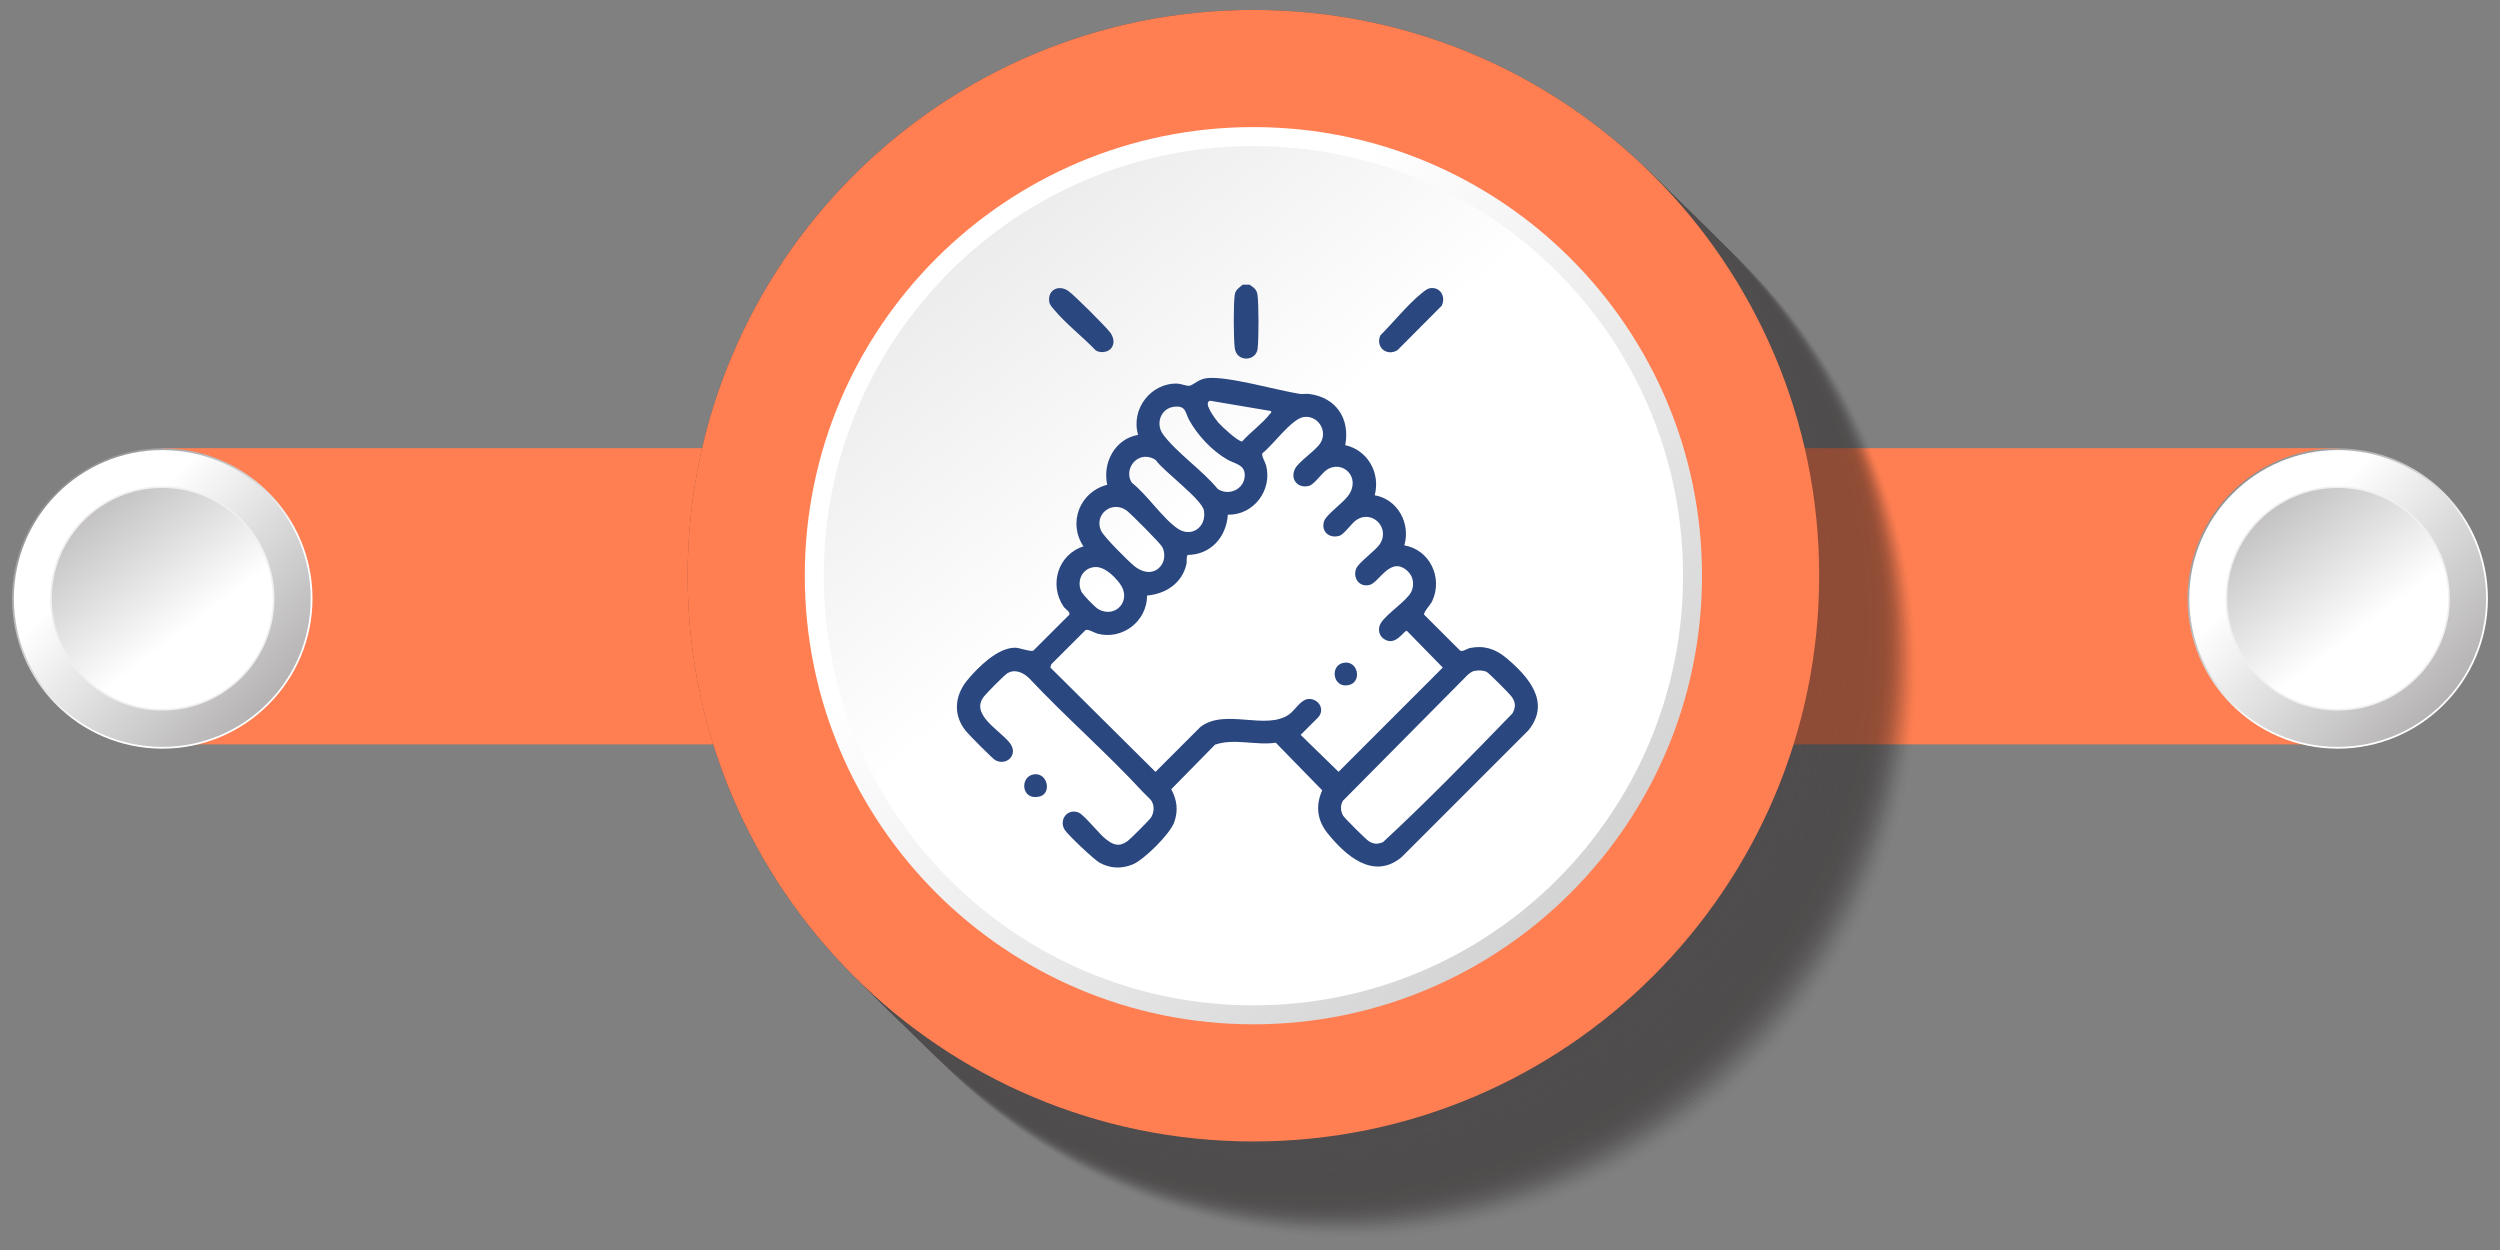 <svg xmlns="http://www.w3.org/2000/svg" xmlns:xlink="http://www.w3.org/1999/xlink" viewBox="0 0 360 180"><rect x="0" y="0" width="360" height="180" fill="#808080" stroke="none"/><defs><style> .cls-1 { opacity: .98; } .cls-1, .cls-2, .cls-3, .cls-4, .cls-5, .cls-6, .cls-7, .cls-8, .cls-9, .cls-10, .cls-11, .cls-12, .cls-13, .cls-14, .cls-15, .cls-16, .cls-17, .cls-18, .cls-19, .cls-20, .cls-21, .cls-22, .cls-23, .cls-24, .cls-25, .cls-26, .cls-27, .cls-28, .cls-29, .cls-30, .cls-31, .cls-32, .cls-33, .cls-34, .cls-35, .cls-36, .cls-37, .cls-38, .cls-39, .cls-40, .cls-41, .cls-42 { fill: #1f191a; } .cls-2 { opacity: .78; } .cls-43 { fill: #2a4780; } .cls-44 { fill: url(#New_Gradient_Swatch_copy_13-3); } .cls-45 { fill: url(#White_Black_2); } .cls-3 { opacity: .63; } .cls-46 { fill: url(#New_Gradient_Swatch_copy_13-5); } .cls-4 { opacity: .56; } .cls-5 { opacity: .05; } .cls-6 { opacity: .07; } .cls-7 { opacity: .9; } .cls-8 { opacity: .27; } .cls-47 { fill: #f1efef; } .cls-9 { opacity: .44; } .cls-10 { opacity: .76; } .cls-11 { opacity: .2; } .cls-12 { opacity: .46; } .cls-13 { opacity: .41; } .cls-14 { opacity: .32; } .cls-15 { opacity: .8; } .cls-48 { fill: url(#New_Gradient_Swatch_copy_13-2); } .cls-16 { opacity: .24; } .cls-17 { opacity: .37; } .cls-18 { opacity: .22; } .cls-49 { isolation: isolate; } .cls-19 { opacity: .02; } .cls-20 { opacity: .66; } .cls-22 { opacity: .39; } .cls-23 { opacity: .51; } .cls-50 { fill: url(#New_Gradient_Swatch_copy_13); } .cls-24 { opacity: .12; } .cls-25 { opacity: .59; } .cls-26 { opacity: .73; } .cls-27 { opacity: .15; } .cls-51 { fill: url(#New_Gradient_Swatch_copy_13-6); } .cls-28 { opacity: .17; } .cls-29 { opacity: .85; } .cls-30 { opacity: .1; } .cls-31 { opacity: .29; } .cls-32 { opacity: .54; } .cls-33 { opacity: .68; } .cls-34 { opacity: .34; } .cls-52 { fill: url(#White_Black_2-2); } .cls-35 { opacity: .71; } .cls-36 { opacity: .49; } .cls-53 { fill: #ff7f52; } .cls-37 { opacity: 0; } .cls-38 { opacity: .95; } .cls-54 { fill: url(#New_Gradient_Swatch_copy_13-4); } .cls-39 { opacity: .61; } .cls-40 { opacity: .88; } .cls-41 { opacity: .83; } .cls-42 { opacity: .93; } .cls-55 { mix-blend-mode: multiply; opacity: .5; } </style><linearGradient id="White_Black_2" data-name="White, Black 2" x1="321.26" y1="326.7" x2="678.35" y2="677.78" gradientTransform="translate(-162.52 -265.18)" gradientUnits="userSpaceOnUse"><stop offset="0" stop-color="#fff"></stop><stop offset="1" stop-color="#1f191a"></stop></linearGradient><linearGradient id="White_Black_2-2" data-name="White, Black 2" x1="335.73" y1="339.27" x2="-58.63" y2="-138.05" xlink:href="#White_Black_2"></linearGradient><linearGradient id="New_Gradient_Swatch_copy_13" data-name="New Gradient Swatch copy 13" x1="-10.21" y1="47.96" x2="27.1" y2="90.43" gradientUnits="userSpaceOnUse"><stop offset="0" stop-color="#1f191a"></stop><stop offset="1" stop-color="#fff"></stop></linearGradient><linearGradient id="New_Gradient_Swatch_copy_13-2" data-name="New Gradient Swatch copy 13" x1="86.36" y1="145.74" x2="15.37" y2="78.61" xlink:href="#New_Gradient_Swatch_copy_13"></linearGradient><linearGradient id="New_Gradient_Swatch_copy_13-3" data-name="New Gradient Swatch copy 13" x1="-22.66" y1="25.53" x2="26.78" y2="90.67" xlink:href="#New_Gradient_Swatch_copy_13"></linearGradient><linearGradient id="New_Gradient_Swatch_copy_13-4" data-name="New Gradient Swatch copy 13" x1="303.05" y1="47.96" x2="340.37" y2="90.43" xlink:href="#New_Gradient_Swatch_copy_13"></linearGradient><linearGradient id="New_Gradient_Swatch_copy_13-5" data-name="New Gradient Swatch copy 13" x1="399.62" y1="145.74" x2="328.63" y2="78.61" xlink:href="#New_Gradient_Swatch_copy_13"></linearGradient><linearGradient id="New_Gradient_Swatch_copy_13-6" data-name="New Gradient Swatch copy 13" x1="290.61" y1="25.53" x2="340.04" y2="90.67" xlink:href="#New_Gradient_Swatch_copy_13"></linearGradient></defs><g class="cls-49"><g id="Layer_1" data-name="Layer 1"><g><rect class="cls-53" x="23.37" y="64.54" width="111.71" height="42.65"></rect><rect class="cls-53" x="225.2" y="64.54" width="111.71" height="42.65"></rect><g><g class="cls-55"><circle class="cls-37" cx="194.97" cy="97.1" r="81.47" transform="translate(80.29 282.27) rotate(-84.71)"></circle><circle class="cls-19" cx="194.61" cy="96.75" r="81.47" transform="translate(79.31 280.98) rotate(-84.39)"></circle><circle class="cls-5" cx="194.26" cy="96.4" r="81.47" transform="translate(78.2 279.6) rotate(-84.04)"></circle><circle class="cls-6" cx="193.91" cy="96.06" r="81.47" transform="translate(76.92 278.1) rotate(-83.63)"></circle><circle class="cls-30" cx="193.55" cy="95.71" r="81.47" transform="translate(75.43 276.46) rotate(-83.15)"></circle><circle class="cls-24" cx="193.2" cy="95.37" r="81.47" transform="translate(73.69 274.64) rotate(-82.58)"></circle><circle class="cls-27" cx="192.85" cy="95.02" r="81.47" transform="translate(71.62 272.56) rotate(-81.9)"></circle><path class="cls-28" d="M192.49,13.2c-45,0-81.47,36.48-81.47,81.47s36.47,81.47,81.47,81.47,81.47-36.47,81.47-81.47S237.49,13.2,192.49,13.2Z"></path><path class="cls-11" d="M192.14,12.86c-45,0-81.47,36.48-81.47,81.47s36.47,81.47,81.47,81.47,81.47-36.47,81.47-81.47S237.13,12.86,192.14,12.86Z"></path><path class="cls-18" d="M191.79,12.51c-45,0-81.47,36.48-81.47,81.47s36.47,81.47,81.47,81.47,81.47-36.47,81.47-81.47S236.78,12.51,191.79,12.51Z"></path><path class="cls-16" d="M191.44,12.17c-45,0-81.47,36.48-81.47,81.47s36.47,81.47,81.47,81.47,81.47-36.47,81.47-81.47S236.43,12.17,191.44,12.17Z"></path><path class="cls-8" d="M191.08,11.82c-45,0-81.47,36.48-81.47,81.47s36.47,81.47,81.47,81.47,81.47-36.47,81.47-81.47S236.08,11.82,191.08,11.82Z"></path><path class="cls-31" d="M190.73,11.47c-45,0-81.47,36.48-81.47,81.47s36.47,81.47,81.47,81.47,81.47-36.47,81.47-81.47S235.72,11.47,190.73,11.47Z"></path><path class="cls-14" d="M190.38,11.13c-45,0-81.47,36.48-81.47,81.47s36.47,81.47,81.47,81.47,81.47-36.47,81.47-81.47S235.37,11.13,190.38,11.13Z"></path><path class="cls-34" d="M190.02,10.78c-45,0-81.47,36.48-81.47,81.47s36.47,81.47,81.47,81.47,81.47-36.47,81.47-81.47S235.02,10.78,190.02,10.78Z"></path><path class="cls-17" d="M189.67,10.43c-45,0-81.47,36.48-81.47,81.47s36.47,81.47,81.47,81.47,81.47-36.47,81.47-81.47S234.66,10.43,189.67,10.43Z"></path><path class="cls-22" d="M189.32,10.09c-45,0-81.47,36.48-81.47,81.47s36.47,81.47,81.47,81.47,81.47-36.47,81.47-81.47S234.31,10.09,189.32,10.09Z"></path><path class="cls-13" d="M188.96,9.74c-45,0-81.47,36.47-81.47,81.47s36.47,81.47,81.47,81.47,81.47-36.47,81.47-81.47S233.96,9.74,188.96,9.74Z"></path><path class="cls-9" d="M188.61,9.4c-45,0-81.47,36.47-81.47,81.47s36.47,81.47,81.47,81.47,81.47-36.47,81.47-81.47S233.6,9.4,188.61,9.4Z"></path><path class="cls-12" d="M188.26,9.05c-45,0-81.47,36.47-81.47,81.47s36.47,81.47,81.47,81.47,81.47-36.47,81.47-81.47S233.25,9.05,188.26,9.05Z"></path><path class="cls-36" d="M187.91,8.7c-45,0-81.47,36.47-81.47,81.47s36.47,81.47,81.47,81.47,81.47-36.47,81.47-81.47S232.9,8.7,187.91,8.7Z"></path><path class="cls-23" d="M187.55,8.36c-45,0-81.47,36.47-81.47,81.47s36.47,81.47,81.47,81.47,81.47-36.47,81.47-81.47S232.55,8.36,187.55,8.36Z"></path><path class="cls-32" d="M187.2,8.01c-45,0-81.47,36.47-81.47,81.47s36.47,81.47,81.47,81.47,81.47-36.47,81.47-81.47S232.19,8.01,187.2,8.01Z"></path><path class="cls-4" d="M186.85,7.66c-45,0-81.47,36.47-81.47,81.47s36.47,81.47,81.47,81.47,81.47-36.47,81.47-81.47S231.84,7.66,186.85,7.66Z"></path><path class="cls-25" d="M186.49,7.32c-45,0-81.47,36.47-81.47,81.47s36.47,81.47,81.47,81.47,81.47-36.47,81.47-81.47S231.49,7.32,186.49,7.32Z"></path><path class="cls-39" d="M186.14,6.97c-45,0-81.47,36.47-81.47,81.47s36.47,81.47,81.47,81.47,81.47-36.47,81.47-81.47S231.13,6.97,186.14,6.97Z"></path><path class="cls-3" d="M185.79,6.63c-45,0-81.47,36.47-81.47,81.47s36.47,81.47,81.47,81.47,81.47-36.47,81.47-81.47S230.78,6.63,185.79,6.63Z"></path><path class="cls-20" d="M185.43,6.28c-45,0-81.47,36.47-81.47,81.47s36.47,81.47,81.47,81.47,81.47-36.47,81.47-81.47S230.43,6.28,185.43,6.28Z"></path><path class="cls-33" d="M185.08,5.93c-45,0-81.47,36.47-81.47,81.47s36.47,81.47,81.47,81.47,81.47-36.47,81.47-81.47S230.07,5.93,185.08,5.93Z"></path><path class="cls-35" d="M184.73,5.59c-45,0-81.47,36.47-81.47,81.47s36.47,81.47,81.47,81.47,81.47-36.47,81.47-81.47S229.72,5.59,184.73,5.59Z"></path><path class="cls-26" d="M184.38,5.24c-45,0-81.47,36.47-81.47,81.47s36.47,81.47,81.47,81.47,81.47-36.47,81.47-81.47S229.37,5.24,184.38,5.24Z"></path><path class="cls-10" d="M184.02,4.9c-45,0-81.47,36.47-81.47,81.47s36.47,81.47,81.47,81.47,81.47-36.47,81.47-81.47S229.01,4.9,184.02,4.9Z"></path><path class="cls-2" d="M183.67,4.55c-45,0-81.47,36.47-81.47,81.47s36.47,81.47,81.47,81.47,81.47-36.47,81.47-81.47S228.66,4.55,183.67,4.55Z"></path><path class="cls-15" d="M183.32,4.2c-45,0-81.47,36.47-81.47,81.47s36.47,81.47,81.47,81.47,81.47-36.47,81.47-81.47S228.31,4.2,183.32,4.2Z"></path><path class="cls-41" d="M182.96,3.86c-45,0-81.47,36.47-81.47,81.47s36.47,81.47,81.47,81.47,81.47-36.47,81.47-81.47S227.96,3.86,182.96,3.86Z"></path><path class="cls-29" d="M182.61,3.51c-45,0-81.47,36.47-81.47,81.47s36.47,81.47,81.47,81.47,81.47-36.47,81.47-81.47S227.6,3.51,182.61,3.51Z"></path><path class="cls-40" d="M182.26,3.16c-45,0-81.47,36.47-81.47,81.47s36.47,81.47,81.47,81.47,81.47-36.47,81.47-81.47S227.25,3.16,182.26,3.16Z"></path><path class="cls-7" d="M181.9,2.82c-45,0-81.47,36.47-81.47,81.47s36.47,81.47,81.47,81.47,81.47-36.47,81.47-81.47S226.9,2.82,181.9,2.82Z"></path><path class="cls-42" d="M181.55,2.47c-44.99,0-81.47,36.47-81.47,81.47s36.47,81.47,81.47,81.47,81.47-36.47,81.47-81.47S226.54,2.47,181.55,2.47Z"></path><path class="cls-38" d="M181.2,2.13c-44.99,0-81.47,36.47-81.47,81.47s36.47,81.47,81.47,81.47,81.47-36.47,81.47-81.47S226.19,2.13,181.2,2.13Z"></path><path class="cls-1" d="M180.85,1.78c-44.99,0-81.47,36.47-81.47,81.47s36.47,81.47,81.47,81.47,81.47-36.47,81.47-81.47S225.84,1.78,180.85,1.78Z"></path><path class="cls-21" d="M180.49,1.43c-44.99,0-81.47,36.47-81.47,81.47s36.47,81.47,81.47,81.47,81.47-36.47,81.47-81.47S225.48,1.43,180.49,1.43Z"></path></g><path class="cls-53" d="M261.96,82.9c0,44.99-36.48,81.47-81.47,81.47s-81.47-36.47-81.47-81.47S135.5,1.43,180.49,1.43s81.47,36.47,81.47,81.47Z"></path><path class="cls-45" d="M245.09,82.9c0,35.68-28.92,64.6-64.6,64.6s-64.6-28.93-64.6-64.6,28.92-64.6,64.6-64.6,64.6,28.92,64.6,64.6Z"></path><path class="cls-52" d="M242.36,82.9c0,34.17-27.7,61.87-61.87,61.87s-61.87-27.7-61.87-61.87,27.7-61.87,61.87-61.87,61.87,27.7,61.87,61.87Z"></path></g><g><path class="cls-50" d="M23.37,107.81c-11.93,0-21.63-9.7-21.63-21.63s9.7-21.63,21.63-21.63,21.63,9.7,21.63,21.63-9.7,21.63-21.63,21.63Z"></path><circle class="cls-48" cx="23.37" cy="86.18" r="21.37"></circle><circle class="cls-47" cx="23.37" cy="86.18" r="16.15"></circle><path class="cls-44" d="M23.37,102.09c-8.78,0-15.91-7.14-15.91-15.91s7.14-15.91,15.91-15.91,15.91,7.14,15.91,15.91-7.14,15.91-15.91,15.91Z"></path></g><g><path class="cls-54" d="M336.63,107.81c-11.93,0-21.63-9.7-21.63-21.63s9.7-21.63,21.63-21.63,21.63,9.7,21.63,21.63-9.7,21.63-21.63,21.63Z"></path><circle class="cls-46" cx="336.63" cy="86.18" r="21.37"></circle><circle class="cls-47" cx="336.63" cy="86.18" r="16.15"></circle><path class="cls-51" d="M336.63,102.09c-8.78,0-15.91-7.14-15.91-15.91s7.14-15.91,15.91-15.91,15.91,7.14,15.91,15.91-7.14,15.91-15.91,15.91Z"></path></g></g><g><path class="cls-43" d="M179.93,41c.58.38,1.02.65,1.14,1.4.2,1.32.2,6.52.02,7.86-.24,1.78-3.04,1.95-3.29-.17-.17-1.41-.2-6.36.01-7.7.11-.67.68-.99,1.14-1.4h.98Z"></path><path class="cls-43" d="M193.71,64.1c3.26.72,5.09,4.03,4.25,7.22,3.3.56,5.2,4.07,4.26,7.21,3.68.63,5.58,4.66,4.02,8.03-.22.48-1.32,1.64-1.16,1.96l5.18,5.17c.42.19.95-.28,1.43-.38,2.02-.41,3.67.14,5.21,1.43,3.16,2.66,6.48,6.36,3.2,10.42l-18.27,18.27c-4.06,3.36-8.06-.22-10.66-3.44-1.5-1.86-1.76-4-.77-6.18l-6.69-6.86c-2.87.43-5.97-.67-8.74.28l-6.31,6.42c.83,1.57,1.03,3.05.43,4.75s-4.39,5.46-6.03,6.1-3.14.56-4.67-.24c-.79-.41-4.6-4.02-5.07-4.76-.89-1.43.39-3.15,2-2.49.8.33,2.95,3.07,3.9,3.81,1.06.83,1.89,1.19,3.11.33.4-.28,3.21-3.08,3.43-3.45.44-.71.51-1.75,0-2.45-.16-.22-.92-.91-1.22-1.24-5.17-5.6-11.08-10.74-16.31-16.31-.84-.84-2.08-1.43-3.19-.73-.46.29-2.98,2.84-3.37,3.35-2.01,2.62,2.39,4.85,3.78,6.72,1.21,1.62-.47,3.29-2.11,2.44-.4-.21-3.85-3.7-4.28-4.24-1.85-2.31-1.59-5.09.24-7.3,1.53-1.85,4.31-4.62,6.81-4.67.72-.01,2.25.62,2.69.42l5.18-5.17c.2-.38-.58-.81-.82-1.16-2.14-3.16-.81-7.52,2.86-8.68-2.29-3.4-.51-7.88,3.42-8.87-.7-3.19,1.12-6.61,4.45-7.19-1.09-3.67,1.81-7.5,5.65-7.38.52.02,1.39.38,1.76.31.56-.12,1.31-.97,2.51-1.1,2.92-.32,9.96,1.72,13.28,2.26.48.08.99-.04,1.45.02,3.88.52,5.88,3.55,5.18,7.36ZM183.04,59.19l-8.76-1.48c-1.15.19.76,2.66,1.14,3.12.45.53,2.87,2.79,3.45,2.74,1.13-1.29,2.91-2.56,3.93-3.89.13-.16.32-.21.24-.49ZM169.08,58.57c-1.95.23-2.72,2.46-1.6,3.98,1.95,2.65,5.73,5.22,7.87,7.86,1.57,1.05,3.78.08,3.89-1.84.09-1.71-1.38-1.73-2.57-2.43-2.19-1.28-4.23-3.47-5.45-5.69-.55-1-.4-2.08-2.14-1.88ZM202.82,82.36c-2.48-2.49-4.15,1.4-5.51,1.84-1.51.48-2.58-.97-2.01-2.34.36-.89,2.81-2.56,3.45-3.59,1.41-2.28-1.14-4.89-3.41-3.41-.7.45-1.77,2.08-2.46,2.29-1.48.46-2.75-.67-2.18-2.18.34-.88,2.7-2.56,3.45-3.6,1.9-2.61-.82-5.21-3.08-3.73-.74.48-1.79,2.12-2.59,2.33-1.62.42-2.75-1-1.99-2.48.55-1.06,2.97-2.6,3.66-3.71,1.09-1.76-.4-4.02-2.41-3.73-1.77.26-4.45,4.08-5.95,5.21-.18.39.39,1.23.53,1.76.92,3.58-1.8,7.17-5.51,7.1-.21,3.21-2.47,5.76-5.76,5.79-.26.18-.12.93-.19,1.28-.6,2.76-2.96,4.33-5.68,4.57,0,3.68-3.52,6.42-7.1,5.5-.54-.14-1.37-.71-1.76-.53l-4.93,4.92-.14.47,15.14,15.03,6.47-6.47c3.54-2.73,9.44.55,12.78-1.81.9-.64,1.69-2.22,2.88-2.22,1.41,0,2.29,1.54,1.31,2.64l-2.54,2.53,5.46,5.32,15.01-15.01-5.17-5.29c-.45-.08-1.65,2.4-3.39,1.11-.71-.53-.8-1.53-.34-2.26.84-1.33,3.73-3.17,4.37-4.48.44-.91.31-2.12-.42-2.85ZM164.82,65.78c-1.77.14-2.82,2.22-1.84,3.73,2.16,1.67,4.49,5.2,6.64,6.63,1.96,1.31,4.14-.24,3.75-2.6-.27-1.65-5.82-5.66-6.95-7.3-.42-.31-1.07-.5-1.59-.46ZM166.93,81.75c.81-.77.94-2.05.42-3.01-.28-.52-4.5-4.77-5.11-5.22-2.09-1.52-4.72.52-3.7,2.88.38.88,3.86,4.33,4.76,5.08,1.05.88,2.52,1.32,3.63.27ZM157.44,81.68c-1.65.26-2.4,1.99-1.74,3.47.23.51,1.99,2.31,2.49,2.59,2.48,1.37,4.93-1.34,2.99-3.81-.85-1.08-2.27-2.49-3.73-2.25ZM212.34,96.6c-.36.07-.76.36-1.02.61l-17.95,18.11c-.38.67-.34,1.45.03,2.12.2.36,3.3,3.44,3.69,3.68.74.46,1.26.47,2.06.15,6.41-5.93,12.57-12.27,18.65-18.55.5-.94.46-1.61-.17-2.46-.29-.4-3.24-3.35-3.54-3.5-.49-.25-1.21-.26-1.74-.15Z"></path><path class="cls-43" d="M159.88,50.28c-.49.5-1.53.55-2.1.17-1.86-1.94-4.36-3.88-6.04-5.92-.3-.36-.61-.66-.66-1.15-.19-1.64,1.34-2.4,2.69-1.53.81.52,5.47,5.19,6.1,6.03.53.73.72,1.69.02,2.41Z"></path><path class="cls-43" d="M205.78,41.53c1.55-.35,2.48,1.12,1.83,2.49l-6.38,6.41c-1.56.93-3.19-.45-2.46-2.14,1.88-1.87,3.81-4.3,5.83-5.97.3-.25.83-.7,1.19-.78Z"></path><path class="cls-43" d="M148.92,111.5c1.96-.24,2.58,2.79.74,3.21-2.66.61-2.84-2.96-.74-3.21Z"></path><path class="cls-43" d="M193.49,95.44c2.09-.37,2.68,2.77.74,3.21-2.31.53-2.8-2.85-.74-3.21Z"></path></g></g></g></svg>